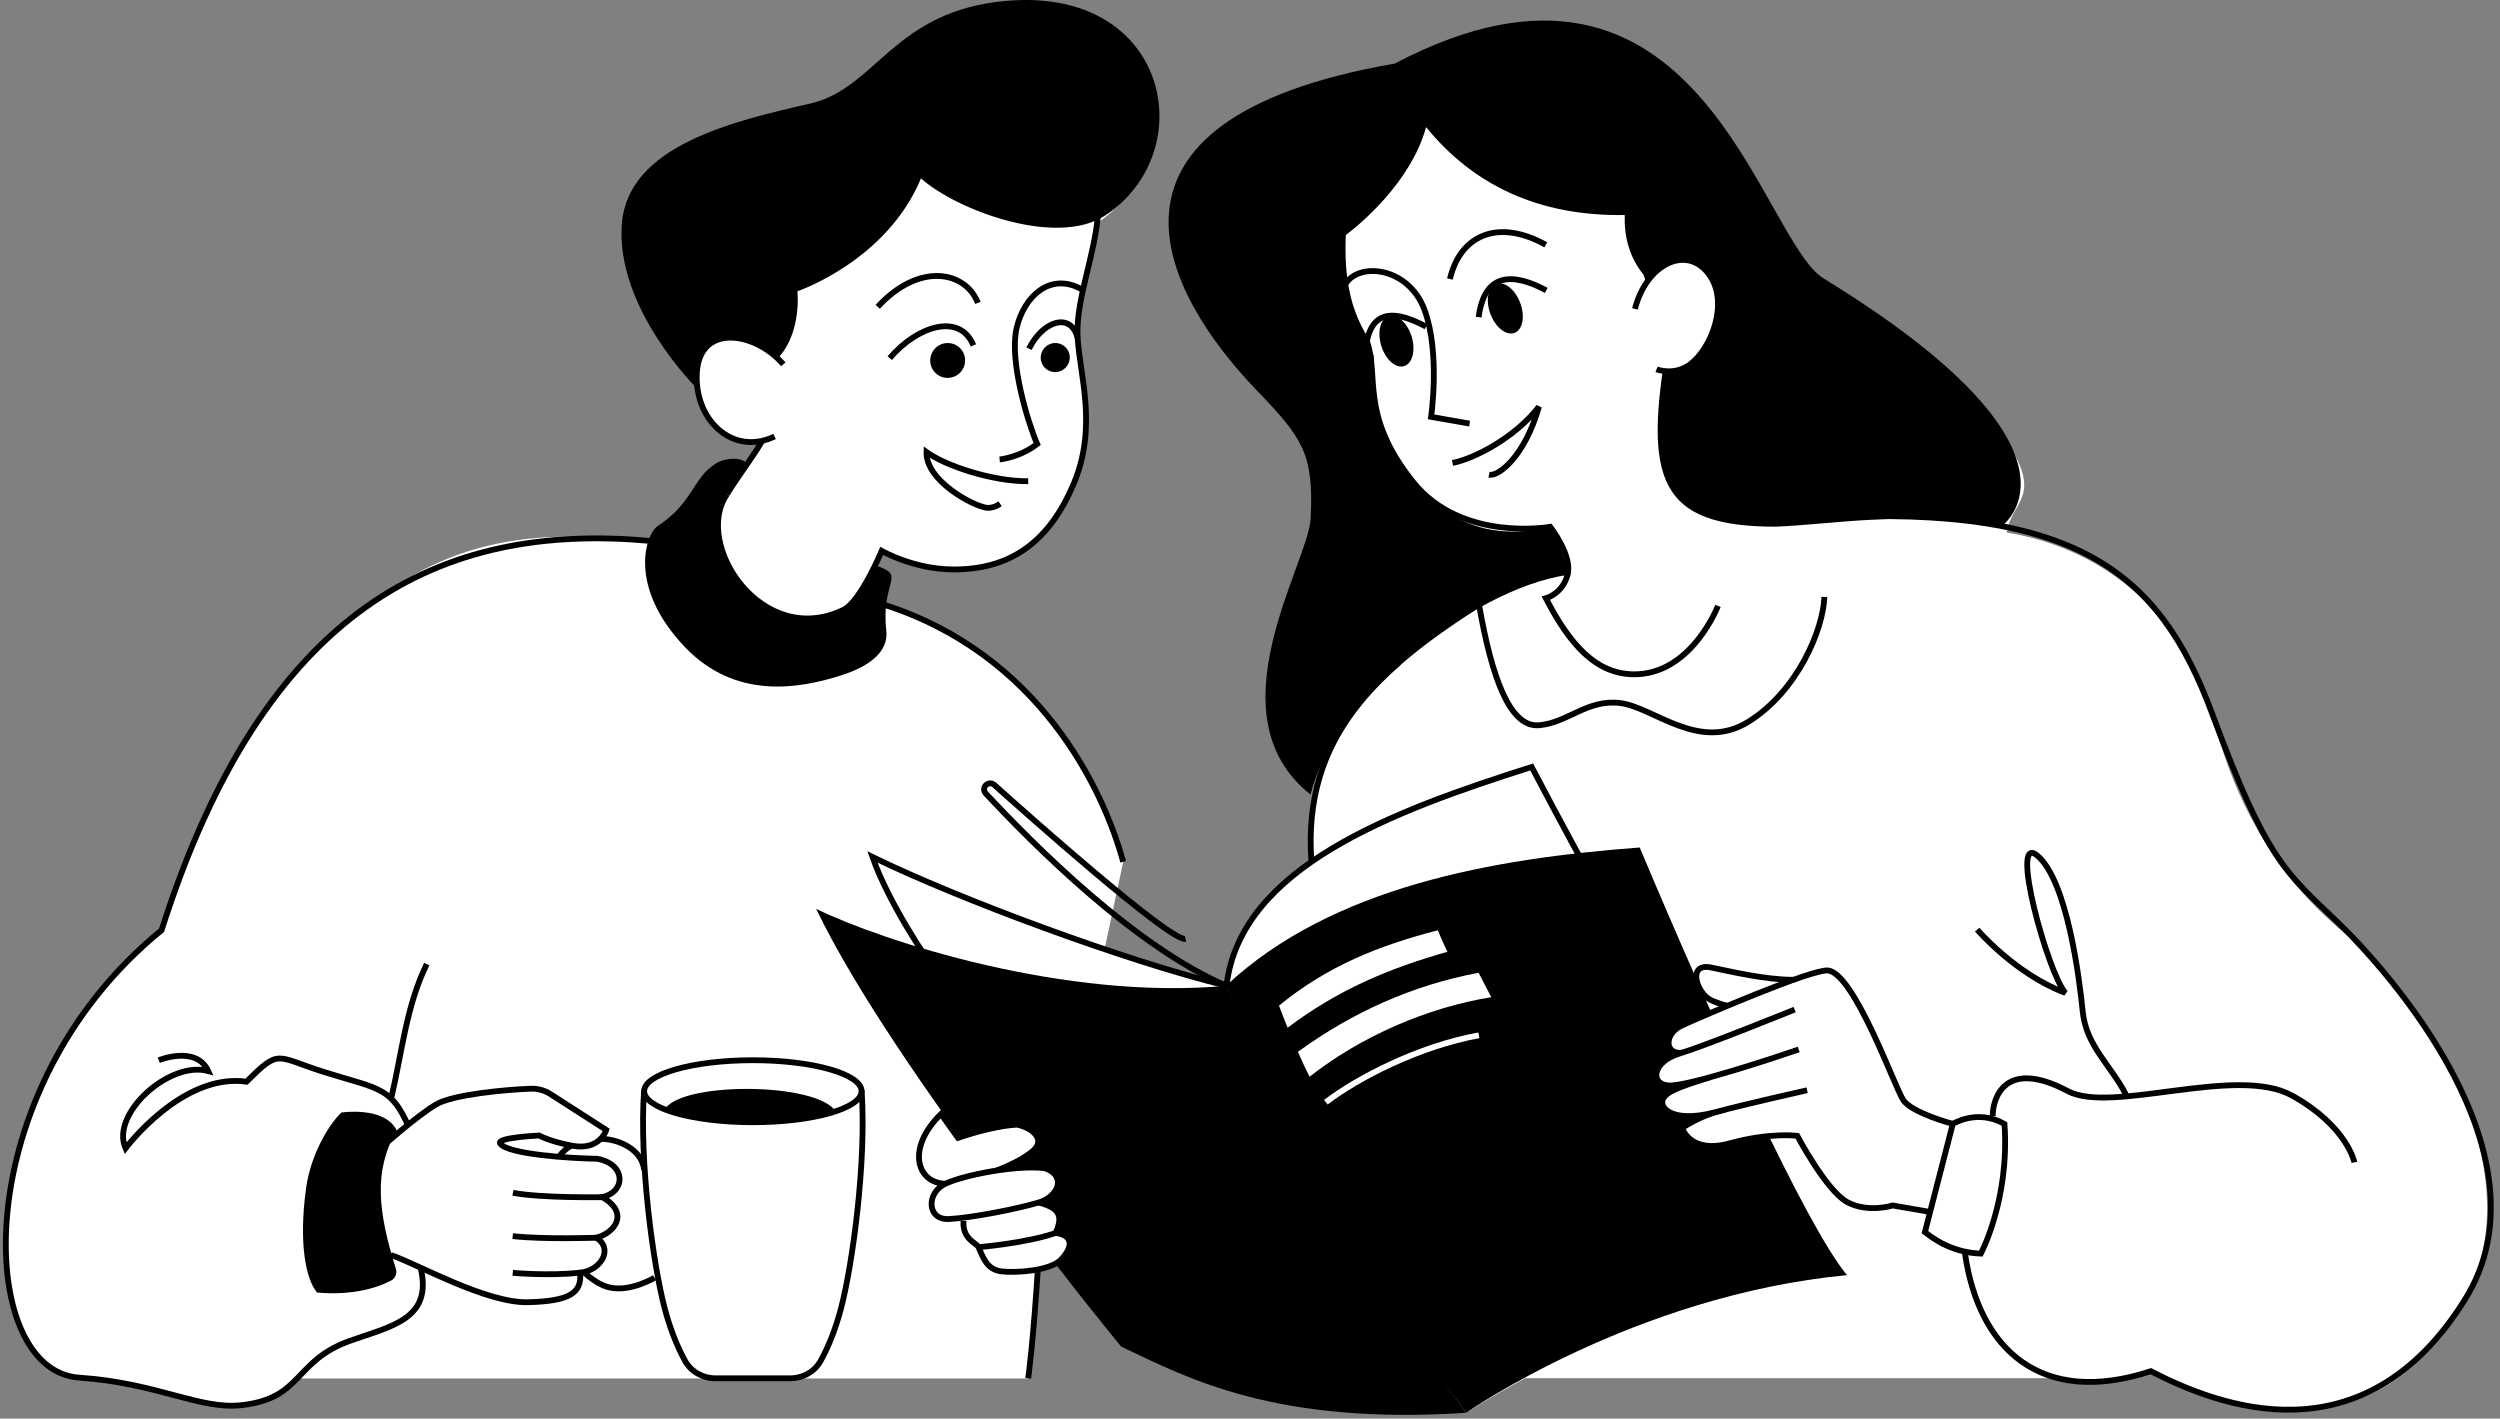 <svg width="430" height="244" viewBox="0 0 430 244" fill="none" xmlns="http://www.w3.org/2000/svg">
  <rect x="0" y="0" width="430" height="244" fill="#808080" stroke="none"/>
  <path d="M193.187 148.262L178.626 216.502C177.726 231.076 176.846 237.101 176.846 237.101H51.133C49.033 239.268 46.783 241.138 41.532 241.722C34.302 242.523 27.132 237.903 13.592 236.983C-4.379 235.766 -5.969 187.492 27.792 160.036C38.802 125.387 55.243 107.786 71.353 98.782C87.464 89.788 102.564 92.816 112.294 92.598C112.634 91.995 113.224 91.114 113.574 90.887C119.675 86.889 119.425 82.516 123.475 80.013C125.095 79.014 127.615 78.905 128.395 80.132C128.395 80.132 129.785 78.41 130.995 76.184C121.905 76.491 121.165 69.881 120.245 65.32C120.245 65.32 106.874 53.259 107.954 38.695C108.964 25.21 125.965 21.212 139.285 18.165C150.715 15.543 153.586 2.186 173.036 0.494C201.057 -1.94 205.177 27.366 188.667 38.408H188.657C187.827 45.423 184.906 52.399 185.276 58.503C185.676 65.122 188.727 73.829 184.556 83.644C180.396 93.459 173.796 98.436 163.656 98.317C156.956 98.238 151.566 95.131 151.566 95.131L150.545 97.634C154.196 99.148 151.786 100.138 152.266 103.759C179.196 112.208 189.797 135.756 193.197 148.272L193.187 148.262Z" fill="white" />
  <path d="M151.766 103.917C178.686 112.367 189.787 135.717 193.187 148.233" stroke="black" strokeWidth="1.5" strokeLinecap="round" strokeLinejoin="round" />
  <path d="M111.804 93.034C75.933 89.778 45.543 104.184 27.792 159.997C-5.969 187.463 -4.379 235.726 13.592 236.953C27.132 237.873 34.302 242.494 41.532 241.692C52.113 240.525 50.483 234.084 60.173 230.631C67.353 228.068 74.453 226.91 72.353 218.055C70.243 209.2 69.073 199.929 71.113 195.853C67.613 186.661 65.723 187.552 55.643 184.356C47.313 181.714 48.183 180.319 42.392 186.048C31.332 184.485 21.592 197.505 21.592 197.505C18.962 191.509 29.232 182.397 35.812 184.217C33.742 179.726 27.312 182.357 27.312 182.357" stroke="black" strokeWidth="1.5" strokeLinecap="round" strokeLinejoin="round" />
  <path d="M73.403 165.824C69.903 172.998 69.173 180.804 67.353 188.63" stroke="black" strokeWidth="1.5" strokeLinecap="round" strokeLinejoin="round" />
  <path d="M150.626 97.268C156.076 99.069 151.466 99.692 152.446 108.468C152.846 111.991 149.736 114.514 144.905 116.087C137.565 118.481 126.545 120.43 117.835 111.328C107.944 100.998 110.995 91.866 113.165 90.441C119.265 86.454 119.105 82.21 123.155 79.706C124.775 78.707 127.685 78.549 128.475 79.785C126.795 81.982 125.415 84.386 123.815 86.395C123.815 86.395 121.885 98.347 131.585 104.244C140.355 109.567 147.226 103.027 147.226 103.027L150.626 97.278V97.268Z" fill="black" />
  <path d="M188.907 36.321C188.407 43.909 184.956 51.528 185.356 58.137C185.757 64.756 188.807 73.463 184.646 83.278C180.486 93.093 173.886 98.07 163.746 97.941C157.046 97.862 151.656 94.755 151.656 94.755C151.656 94.755 148.075 103.304 145.175 104.847C131.025 111.763 119.135 93.518 125.045 85.01" stroke="black" strokeWidth="1.5" strokeLinecap="round" strokeLinejoin="round" />
  <path d="M125.025 85.019C127.005 81.794 130.325 77.46 131.315 75.363" stroke="black" strokeWidth="1.5" strokeLinecap="round" strokeLinejoin="round" />
  <path d="M190.187 37.003C181.756 42.643 164.466 36.113 158.406 30.681C152.516 44.909 137.155 50.093 137.155 50.093C137.155 50.093 138.165 59.196 131.935 63.124L119.975 66.913C119.975 66.913 105.874 53.111 106.954 38.547C107.954 25.061 126.035 20.856 139.365 17.809C150.795 15.187 153.666 1.83 173.116 0.148C201.127 -2.286 206.697 25.971 190.177 37.013L190.187 37.003Z" fill="black" />
  <path d="M134.725 62.659C129.795 56.989 120.505 55.693 119.875 63.866C119.245 72.048 125.915 78.568 133.225 75.076" fill="white" />
  <path d="M134.725 62.659C129.795 56.989 120.505 55.693 119.875 63.866C119.245 72.048 125.915 78.568 133.225 75.076" stroke="black" strokeWidth="1.5" strokeLinecap="round" strokeLinejoin="round" />
  <path d="M150.966 52.775C158.146 44.958 166.126 46.68 168.196 52.102" stroke="black" strokeWidth="1.5" strokeLinecap="round" strokeLinejoin="round" />
  <path d="M186.246 49.876C180.776 46.63 176.096 50.895 174.836 56.524C173.576 62.154 176.846 72.84 178.396 76.372C175.326 78.727 171.936 79.024 171.936 79.024" stroke="black" strokeWidth="1.5" strokeLinecap="round" strokeLinejoin="round" />
  <path d="M153.036 61.6C157.746 56.05 165.086 53.715 167.426 59.404" stroke="black" strokeWidth="1.5" strokeLinecap="round" strokeLinejoin="round" />
  <path d="M176.986 59.977C179.426 55.07 184.247 53.655 185.357 58.147" stroke="black" strokeWidth="1.5" strokeLinecap="round" strokeLinejoin="round" />
  <path d="M165.998 61.878C166.063 63.53 164.768 64.931 163.11 64.998C161.452 65.064 160.057 63.781 160.002 62.122C159.937 60.47 161.232 59.069 162.89 59.002C164.548 58.936 165.943 60.219 165.998 61.878Z" fill="black" />
  <path d="M183.998 61.398C184.053 62.775 182.973 63.943 181.592 63.998C180.21 64.053 179.048 62.984 179.002 61.602C178.947 60.225 180.027 59.057 181.408 59.002C182.79 58.947 183.952 60.016 183.998 61.398Z" fill="black" />
  <path d="M176.856 82.773C170.686 82.823 162.646 80.122 159.356 77.757C159.246 82.724 167.356 87.008 169.646 87.325C170.526 87.443 171.366 87.097 172.026 86.652" stroke="black" strokeWidth="1.5" strokeLinecap="round" strokeLinejoin="round" />
  <path d="M110.794 201.206C110.074 194.329 94.964 193.043 94.704 203.531C94.434 214.018 100.674 220.222 104.434 221.34C108.194 222.458 112.575 219.767 112.575 219.767" stroke="black" strokeWidth="1.5" strokeLinecap="round" strokeLinejoin="round" />
  <path d="M55.683 198.93L65.723 197.228C65.723 197.228 71.573 192.034 74.944 189.996C77.884 188.215 87.254 187.403 91.304 187.255C92.484 187.215 93.654 187.532 94.644 188.165L104.274 194.349C104.274 194.349 103.204 198.02 98.274 197.04C94.414 196.278 92.734 195.309 92.734 195.309C92.734 195.309 85.314 195.645 86.024 196.684C87.294 198.554 98.244 199.247 102.674 199.306C107.664 200.157 107.734 204.965 103.584 205.905C108.434 208.686 105.634 212.119 102.544 212.891C105.574 214.711 103.434 218.52 99.784 218.906C100.114 222.409 97.944 223.804 90.824 223.982C83.704 224.16 72.043 217.561 67.503 215.958C61.063 217.848 56.463 219.747 56.463 219.747C53.593 214.662 53.643 204.055 55.683 198.93Z" fill="white" stroke="black" strokeWidth="1.5" strokeLinecap="round" strokeLinejoin="round" />
  <path d="M103.584 205.915C103.584 205.915 93.224 206.103 88.224 205.163" stroke="black" strokeWidth="1.5" strokeLinecap="round" strokeLinejoin="round" />
  <path d="M102.544 212.891C102.544 212.891 93.514 213.207 88.184 212.614" stroke="black" strokeWidth="1.5" strokeLinecap="round" strokeLinejoin="round" />
  <path d="M99.784 218.906C94.344 219.49 88.194 218.926 88.194 218.926" stroke="black" strokeWidth="1.5" strokeLinecap="round" strokeLinejoin="round" />
  <path d="M148.195 187.502C149.065 199.84 146.625 217.531 144.665 225.001C143.845 228.137 142.665 231.363 141.125 234.113C140.115 235.924 138.095 237.072 135.865 237.072H123.115C120.895 237.072 118.865 235.924 117.854 234.113C116.324 231.363 115.144 228.137 114.314 225.001C112.354 217.531 109.914 199.85 110.784 187.502" fill="white" />
  <path d="M148.195 187.502C149.065 199.84 146.625 217.531 144.665 225.001C143.845 228.137 142.665 231.363 141.125 234.113C140.115 235.924 138.095 237.072 135.865 237.072H123.115C120.895 237.072 118.865 235.924 117.854 234.113C116.324 231.363 115.144 228.137 114.314 225.001C112.354 217.531 109.914 199.85 110.784 187.502" stroke="black" strokeWidth="1.5" strokeLinecap="round" strokeLinejoin="round" />
  <path d="M58.733 191.351C58.733 191.351 66.173 190.233 68.233 194.438C64.153 201.413 65.073 208.597 68.093 218.243C68.343 219.035 67.973 219.896 67.263 220.262C62.393 222.775 56.773 222.537 54.523 222.31C52.633 220.004 51.343 214.048 52.633 204.441C53.383 198.881 56.313 193.676 58.723 191.341L58.733 191.351Z" fill="black" />
  <path d="M129.495 193.023C139.823 193.023 148.195 190.636 148.195 187.69C148.195 184.745 139.823 182.357 129.495 182.357C119.167 182.357 110.794 184.745 110.794 187.69C110.794 190.636 119.167 193.023 129.495 193.023Z" stroke="black" strokeWidth="1.5" strokeLinecap="round" strokeLinejoin="round" />
  <path d="M114.544 190.52C118.085 186.058 140.385 186.177 143.745 191.143C135.545 192.815 136.365 192.637 129.495 192.984C122.625 193.33 114.544 190.51 114.544 190.51V190.52Z" fill="black" />
  <path d="M178.626 216.472C177.736 231.046 176.846 237.072 176.846 237.072" stroke="black" strokeWidth="1.5" strokeLinecap="round" strokeLinejoin="round" />
  <path d="M405.803 162.46C404.283 161.115 387.062 150.122 380.552 122.904C378.632 114.87 369.202 95.576 345.161 91.599C346.121 85.188 353.451 85.583 340.931 70.248C334.761 62.688 330.071 62.609 314.64 49.074C304.76 40.407 297.48 23.597 284.939 12.278C267.759 -3.216 249.828 12.278 240.758 12.031C224.328 15.415 218.077 33.788 220.518 47.244C224.508 69.228 237.348 76.026 238.078 83.733C238.808 91.431 223.758 100.702 240.978 114.345C231.478 122.597 224.588 133.055 225.608 148.836C217.887 154.248 212.507 160.897 211.167 169.505L205.017 168.001C188.307 163.183 164.996 154.476 151.216 147.758C150.946 147.629 150.616 147.669 150.386 147.867C150.166 148.065 150.076 148.381 150.176 148.668C152.226 154.595 156.286 160.927 158.516 163.895C151.536 161.738 144.775 159.136 141.235 157.405C141.235 157.405 154.246 180.082 162.756 192.133L182.816 219.045C189.187 227.217 194.577 229.681 194.707 229.839C196.627 232.728 252.128 244.077 252.158 242.988C252.158 242.988 256.289 240.347 262.329 237.052H353.521C357.871 238.12 364.171 237.685 369.952 235.835C377.562 239.713 387.032 242.464 393.892 242.464C406.163 242.464 415.223 237.913 423.333 224.506C435.953 203.64 419.053 174.185 405.803 162.441V162.46Z" fill="white" />
  <path d="M231.208 37.003C230.478 45.275 230.968 52.399 235.098 58.681C237.258 64.549 233.808 71.445 243.118 82.981C251.468 93.32 266.639 90.609 266.639 90.609C266.639 90.609 270.529 95.606 269.619 98.891C268.709 102.176 265.889 102.908 265.889 102.908C269.849 110.556 274.479 116.285 281.649 115.968C291.14 115.543 295.49 104.214 295.49 104.214" stroke="black" strokeWidth="1.5" strokeLinecap="round" strokeLinejoin="round" />
  <path d="M249.388 47.986C251.098 40.635 257.468 37.439 265.879 42.109" stroke="black" strokeWidth="1.5" strokeLinecap="round" strokeLinejoin="round" />
  <path d="M231.388 48.906C233.688 44.988 242.298 45.878 245.028 53.329C247.758 60.779 246.148 71.702 246.148 71.702L252.768 72.86" stroke="black" strokeWidth="1.5" strokeLinecap="round" strokeLinejoin="round" />
  <path d="M256.279 53.794C257.079 56.139 258.909 57.712 260.369 57.296C261.829 56.881 262.349 54.645 261.549 52.3C260.749 49.955 258.919 48.382 257.459 48.797C255.999 49.213 255.479 51.449 256.279 53.794Z" fill="black" />
  <path d="M254.328 54.556C255.338 46.779 260.279 46.907 265.959 49.945" stroke="black" strokeWidth="1.5" strokeLinecap="round" strokeLinejoin="round" />
  <path d="M237.518 59.275C238.178 61.67 239.918 63.342 241.388 63.005C242.858 62.669 243.518 60.472 242.858 58.078C242.198 55.684 240.458 54.011 238.988 54.348C237.508 54.675 236.858 56.881 237.518 59.275Z" fill="black" />
  <path d="M235.098 58.681C236.238 53.18 240.188 53.447 245.278 56.178" stroke="black" strokeWidth="1.5" strokeLinecap="round" strokeLinejoin="round" />
  <path d="M249.828 79.627C253.528 78.925 260.589 75.284 264.699 69.951C262.289 78.44 257.759 82.012 256.109 81.655" stroke="black" strokeWidth="1.5" strokeLinecap="round" strokeLinejoin="round" />
  <path d="M245.278 21.875C242.768 31.225 233.738 38.893 230.978 40.763C230.978 44.325 229.428 48.203 236.288 61.224C235.888 68.615 237.238 74.997 240.428 79.4C243.618 83.802 251.078 94.468 266.639 90.6C269.969 96.952 269.619 98.881 269.619 98.881C252.758 101.364 228.918 121.073 225.428 136.676C208.157 123.023 225.038 96.942 225.428 89.205C225.998 78.004 224.068 75.363 216.067 67.042C200.387 50.736 183.806 20.688 239.898 10.932C292.389 -16.613 302.51 41.149 313.78 47.966C362.281 77.747 344.301 90.491 344.301 90.491C327.59 87.78 315.35 90.194 305.41 90.59C285.309 90.59 282.609 82.536 286.819 58.662C284.046 51.03 282.659 47.214 282.659 47.214C280.289 44.266 279.339 40.813 279.449 36.984C264.749 37.211 253.508 31.938 245.278 21.855V21.875Z" fill="black" />
  <path d="M254.378 103.917C256.598 116.68 259.719 125.17 264.709 124.744C269.699 124.319 273.029 120.183 278.749 120.935C284.479 121.697 292.249 129.394 300.71 124.151C309.17 118.907 313.61 108.251 313.79 102.67" stroke="black" strokeWidth="1.5" strokeLinecap="round" strokeLinejoin="round" />
  <path d="M308.28 89.373C356.811 85.85 371.322 97.991 380.552 122.904C389.782 147.817 393.052 149.984 401.972 158.523C410.903 167.061 439.263 198.94 423.993 223.477C406.432 251.715 381.362 241.732 369.941 235.845C351.081 242.029 340.361 232.105 337.981 215.611" stroke="black" strokeWidth="1.5" strokeLinecap="round" strokeLinejoin="round" />
  <path d="M342.741 191.974C342.741 188.838 344.881 181.942 355.681 187.68C363.191 191.668 384.712 183.139 394.242 188.442C403.762 193.746 404.952 199.929 404.952 199.929" stroke="black" strokeWidth="1.5" strokeLinecap="round" strokeLinejoin="round" />
  <path d="M365.682 188.304C363.081 183.228 358.821 179.904 358.231 174.017C357.641 168.13 355.551 151.636 350.491 147.224C345.431 142.811 352.281 167.536 355.251 170.781C346.621 167.546 340.071 159.888 340.071 159.888" stroke="black" strokeWidth="1.5" strokeLinecap="round" strokeLinejoin="round" />
  <path d="M281.209 53.131C283.219 45.354 290.059 42.109 293.85 47.056C297.57 51.914 294.32 60.007 290.699 62.669C287.919 64.717 284.929 63.52 284.929 63.52" fill="white" />
  <path d="M281.209 53.131C283.219 45.354 290.059 42.109 293.85 47.056C297.57 51.914 294.32 60.007 290.699 62.669C287.919 64.717 284.929 63.52 284.929 63.52" stroke="black" strokeWidth="1.5" strokeLinecap="round" strokeLinejoin="round" />
  <path d="M254.378 103.917C237.048 115.038 223.958 126.604 225.568 148.233" stroke="black" strokeWidth="1.5" strokeLinecap="round" strokeLinejoin="round" />
  <path d="M161.276 167.299C159.556 165.478 152.686 154.951 150.065 147.402C164.996 154.684 193.667 165.31 210.957 169.554C213.337 149.262 239.228 139.595 263.449 131.917C268.289 141.168 273.519 150.696 273.519 150.696L212.767 173.651C195.477 177.123 179.776 177.598 161.286 167.299H161.276Z" fill="white" stroke="black" strokeWidth="1.5" strokeLinecap="round" strokeLinejoin="round" />
  <path d="M211.107 169.624C195.457 163.024 177.846 145.393 169.546 136.469C169.156 136.053 169.176 135.41 169.596 135.024C169.996 134.648 170.606 134.638 171.016 135.004C175.646 139.16 201.257 162.015 203.917 161.491" stroke="black" strokeWidth="1.5" strokeLinecap="round" strokeLinejoin="round" />
  <path d="M210.957 169.554C183.316 172.127 151.836 161.906 140.385 156.326C153.596 183.97 192.827 231.6 192.827 231.6C204.447 237.151 219.467 245.125 252.158 243.008C236.688 221.548 223.288 197.456 210.957 169.554Z" fill="black" />
  <path d="M210.927 169.505C229.078 152.537 256.759 147.659 282.029 145.769C294.77 176.065 310.62 210.783 317.68 219.322C281.059 222.804 252.158 243.008 252.158 243.008C235.238 220.074 221.198 195.724 210.927 169.505Z" fill="black" />
  <path d="M248.968 163.707C238.848 166.557 230.038 170.297 221.468 176.767C220.638 174.709 220.838 175.164 219.988 172.968C228.248 166.21 237.028 162.668 247.308 160.007C248.238 162.282 248.968 163.707 248.968 163.707Z" fill="white" />
  <path d="M256.508 171.513C245.468 173.294 234.018 178.291 225.248 185.197C224.508 183.752 224.278 183.238 223.238 180.913C232.678 174.066 242.958 169.465 254.318 167.309L256.498 171.523L256.508 171.513Z" fill="white" />
  <path d="M228.048 189.58C233.468 185.434 243.978 179.963 254.368 178.073" stroke="white" strokeMiterlimit="10" strokeLinecap="round" />
  <path d="M162.606 203.61C157.646 203.462 155.856 197.495 161.846 191.608L164.776 195.714C168.366 194.497 172.166 193.577 174.926 193.439C177.626 193.983 180.066 196.11 177.446 198.139C174.256 200.671 168.706 202.264 168.706 202.264L162.596 203.62L162.606 203.61Z" fill="white" stroke="black" strokeWidth="1.5" strokeLinecap="round" strokeLinejoin="round" />
  <path d="M165.726 209.982C165.486 213.138 167.976 213.791 168.296 214.503C169.106 216.245 169.686 218.372 172.266 218.679C174.836 218.975 180.596 218.57 182.446 216.7C184.296 214.83 184.957 212.544 181.566 212.059C182.936 209.002 182.136 207.765 178.636 206.826" fill="white" />
  <path d="M165.726 209.982C165.486 213.138 167.976 213.791 168.296 214.503C169.106 216.245 169.686 218.372 172.266 218.679C174.836 218.975 180.596 218.57 182.446 216.7C184.296 214.83 184.957 212.544 181.566 212.059C182.936 209.002 182.136 207.765 178.636 206.826" stroke="black" strokeWidth="1.5" strokeLinecap="round" strokeLinejoin="round" />
  <path d="M162.606 203.61C165.816 202.086 174.816 200.345 179.706 200.929C183.407 202.175 182.186 205.767 178.636 206.835C174.966 207.944 166.806 209.527 163.146 209.675C159.446 209.823 159.266 205.193 162.596 203.61H162.606Z" fill="white" stroke="black" strokeWidth="1.5" strokeLinecap="round" strokeLinejoin="round" />
  <path d="M181.576 212.069C176.476 213.84 168.306 214.513 168.306 214.513Z" fill="white" />
  <path d="M181.576 212.069C176.476 213.84 168.306 214.513 168.306 214.513" stroke="black" strokeWidth="1.5" strokeLinecap="round" strokeLinejoin="round" />
  <path d="M308.47 168.525C303.61 168.525 297.719 167.101 294.299 166.408C290.099 165.557 291.849 170.91 294.299 172.028C295.999 172.8 297.129 172.988 297.129 172.988" fill="white" />
  <path d="M308.47 168.525C303.61 168.525 297.719 167.101 294.299 166.408C290.099 165.557 291.849 170.91 294.299 172.028C295.999 172.8 297.129 172.988 297.129 172.988" stroke="black" strokeWidth="1.5" strokeLinecap="round" strokeLinejoin="round" />
  <path d="M331.971 208.458L325.53 207.34C325.53 207.34 321.34 208.686 317.75 206.776C314.16 204.876 309.13 195.358 309.13 195.358C309.13 195.358 304.45 194.745 297.55 196.644C290.649 198.544 289.329 194.013 289.329 194.013C289.329 194.013 292.289 191.945 296.05 191.015L289.329 181.071C286.279 181.408 286.159 177.816 289.329 176.362C292.499 174.907 311.8 166.576 314.45 166.923C318.98 167.526 325.88 186.958 327.35 189.194C328.82 191.43 335.881 193.31 335.881 193.31" fill="white" />
  <path d="M331.971 208.458L325.53 207.34C325.53 207.34 321.34 208.686 317.75 206.776C314.16 204.876 309.13 195.358 309.13 195.358C309.13 195.358 304.45 194.745 297.55 196.644C290.649 198.544 289.329 194.013 289.329 194.013C289.329 194.013 292.289 191.945 296.05 191.015L289.329 181.071C286.279 181.408 286.159 177.816 289.329 176.362C292.499 174.907 311.8 166.576 314.45 166.923C318.98 167.526 325.88 186.958 327.35 189.194C328.82 191.43 335.881 193.31 335.881 193.31" stroke="black" strokeWidth="1.5" strokeLinecap="round" strokeLinejoin="round" />
  <path d="M294.16 185.276C289.569 186.721 287.319 187.512 286.379 188.512C284.749 190.263 287.389 193.31 294.87 191.331C300.33 189.877 310.82 187.522 310.82 187.522" fill="white" />
  <path d="M294.16 185.276C289.569 186.721 287.319 187.512 286.379 188.512C284.749 190.263 287.389 193.31 294.87 191.331C300.33 189.877 310.82 187.522 310.82 187.522" stroke="black" strokeWidth="1.5" strokeLinecap="round" strokeLinejoin="round" />
  <path d="M308.68 173.641C308.68 173.641 293.359 179.854 288.769 181.249C284.249 182.625 283.719 186.473 286.999 186.701C290.279 186.929 306.15 181.625 309.38 180.507" fill="white" />
  <path d="M308.68 173.641C308.68 173.641 293.359 179.854 288.769 181.249C284.249 182.625 283.719 186.473 286.999 186.701C290.279 186.929 306.15 181.625 309.38 180.507" stroke="black" strokeWidth="1.5" strokeLinecap="round" strokeLinejoin="round" />
  <path d="M335.881 193.32C335.881 193.32 340.071 190.649 344.771 193.32C345.681 206.331 340.701 215.621 340.701 215.621C337.201 215.493 334.001 214.246 331.081 211.931L335.881 193.32Z" stroke="black" strokeWidth="1.5" strokeLinecap="round" strokeLinejoin="round" />
</svg>